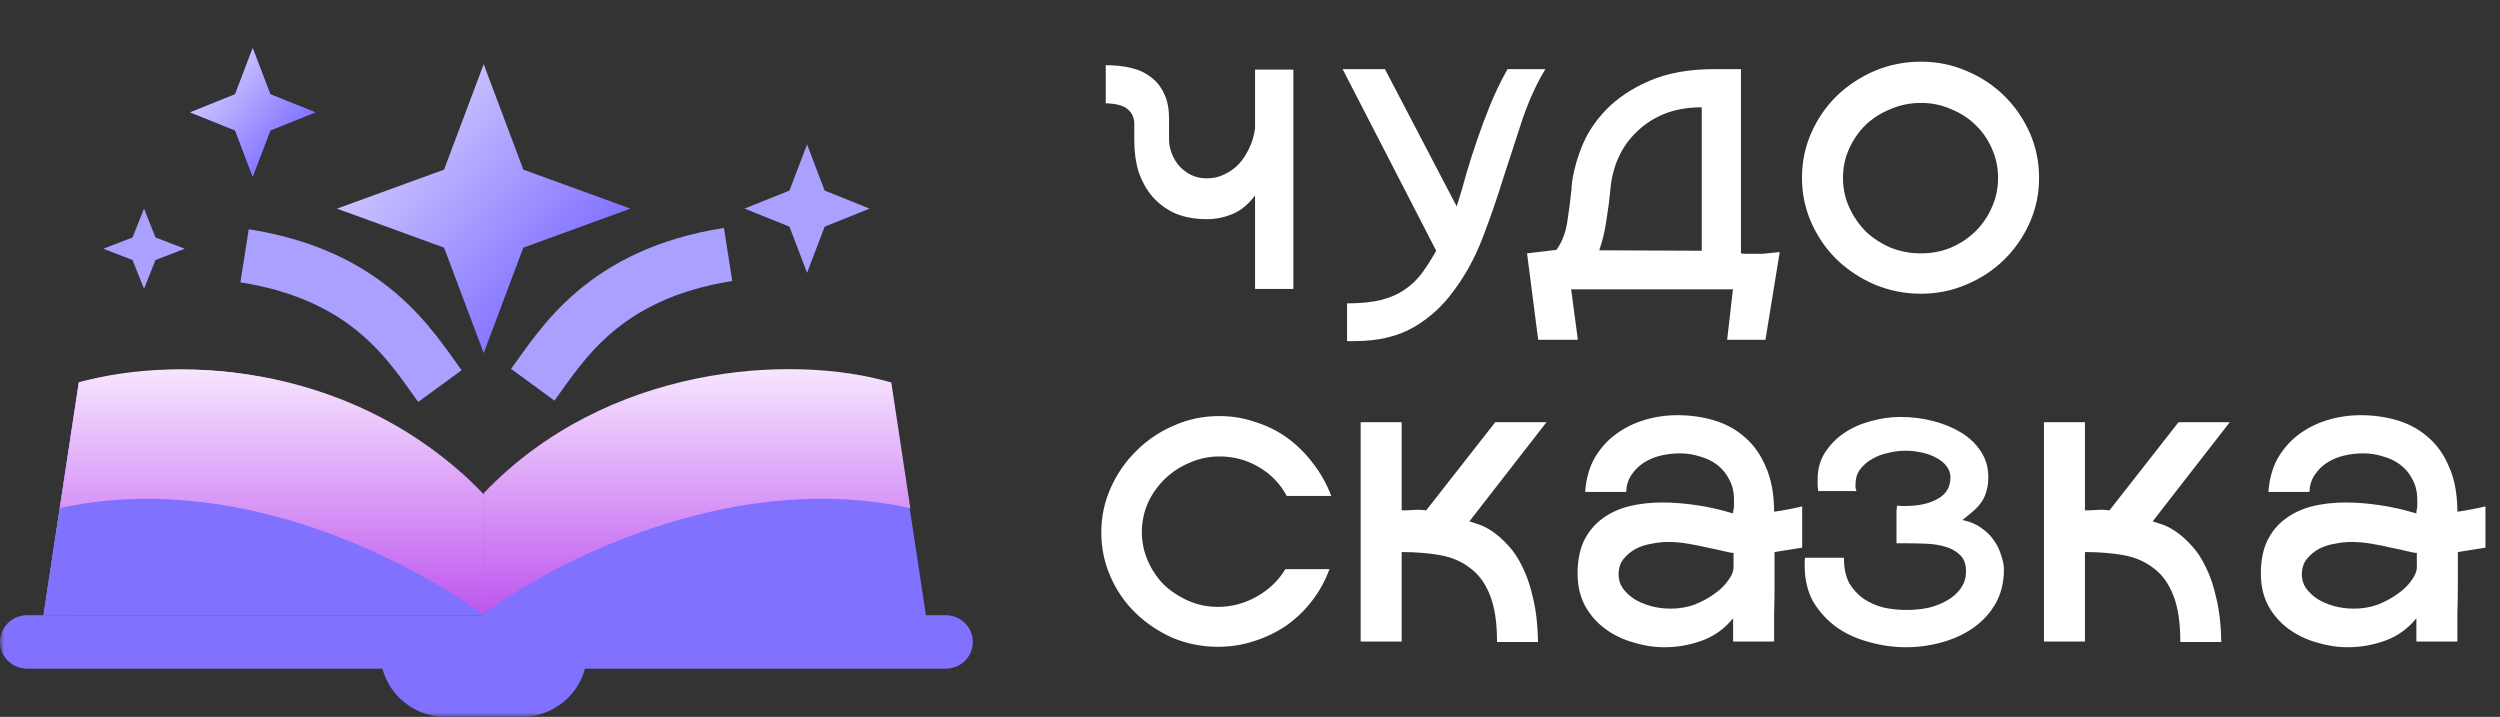 <?xml version="1.0" encoding="UTF-8"?> <svg xmlns="http://www.w3.org/2000/svg" width="279" height="80" viewBox="0 0 279 80" fill="none"><rect x="0" y="0" width="279" height="80" fill="#333333" stroke="none"/><g clip-path="url(#clip0_2874_1057)"><mask id="mask0_2874_1057" style="mask-type:luminance" maskUnits="userSpaceOnUse" x="0" y="0" width="279" height="80"><path d="M279 0H0V80H279V0Z" fill="white"></path></mask><g mask="url(#mask0_2874_1057)"><path d="M144.341 7.764V32.242H140.064V21.814C139.334 22.793 138.506 23.479 137.577 23.87C136.648 24.262 135.687 24.458 134.692 24.458C133.366 24.458 132.189 24.246 131.161 23.821C130.167 23.364 129.321 22.744 128.625 21.961C127.962 21.178 127.448 20.264 127.083 19.22C126.751 18.142 126.586 16.968 126.586 15.695V13.835C126.586 13.182 126.37 12.659 125.939 12.268C125.541 11.844 124.762 11.599 123.602 11.534H123.403V7.274C124.397 7.274 125.326 7.372 126.188 7.568C127.05 7.764 127.796 8.107 128.426 8.596C129.056 9.053 129.553 9.673 129.918 10.457C130.282 11.207 130.465 12.137 130.465 13.247V15.597C130.465 16.086 130.564 16.592 130.763 17.114C130.962 17.637 131.244 18.11 131.609 18.534C131.973 18.926 132.405 19.252 132.902 19.513C133.433 19.774 134.029 19.905 134.692 19.905C135.389 19.905 136.035 19.758 136.632 19.464C137.262 19.171 137.809 18.779 138.273 18.289C138.737 17.767 139.119 17.18 139.417 16.527C139.749 15.842 139.964 15.107 140.064 14.324V7.764H144.341ZM172.465 7.715C171.471 9.347 170.608 11.24 169.879 13.394C169.183 15.515 168.47 17.702 167.741 19.954C167.044 22.206 166.281 24.409 165.453 26.563C164.624 28.717 163.579 30.642 162.319 32.34C161.092 34.069 159.584 35.456 157.794 36.501C156.003 37.545 153.798 38.067 151.179 38.067H150.333V33.857C151.858 33.857 153.135 33.727 154.163 33.465C155.19 33.204 156.069 32.813 156.799 32.291C157.528 31.801 158.158 31.197 158.689 30.479C159.219 29.761 159.75 28.929 160.28 27.983L149.836 7.715H154.561L162.568 23.038C162.966 21.798 163.331 20.558 163.662 19.317C164.027 18.077 164.425 16.837 164.856 15.597C165.287 14.324 165.768 13.035 166.298 11.729C166.828 10.424 167.475 9.086 168.238 7.715H172.465ZM194.29 28.276C194.489 28.309 194.688 28.325 194.887 28.325C195.119 28.325 195.335 28.325 195.534 28.325C195.932 28.325 196.313 28.325 196.678 28.325C197.076 28.293 197.407 28.26 197.672 28.227C198.004 28.195 198.319 28.162 198.617 28.129L197.026 37.92H192.749L193.395 32.291H175.341L176.088 37.92H171.661L170.418 28.276L173.7 27.885C174.297 27.069 174.695 26.057 174.894 24.849C175.093 23.609 175.258 22.336 175.391 21.031V20.786C175.523 19.448 175.889 18.012 176.485 16.478C177.082 14.944 177.994 13.541 179.221 12.268C180.481 10.962 182.088 9.885 184.045 9.037C186.034 8.156 188.471 7.715 191.356 7.715H194.29V28.276ZM189.914 27.983V11.974C188.355 11.974 186.962 12.219 185.736 12.709C184.542 13.198 183.514 13.867 182.653 14.716C181.79 15.532 181.111 16.494 180.613 17.604C180.116 18.714 179.818 19.905 179.718 21.178C179.619 22.255 179.469 23.397 179.271 24.605C179.104 25.779 178.839 26.889 178.475 27.934L189.914 27.983ZM214.381 32.78C212.557 32.78 210.833 32.437 209.208 31.752C207.617 31.067 206.207 30.137 204.981 28.962C203.787 27.787 202.842 26.416 202.146 24.849C201.45 23.283 201.102 21.618 201.102 19.856C201.102 18.061 201.45 16.38 202.146 14.814C202.842 13.247 203.787 11.876 204.981 10.701C206.207 9.526 207.617 8.596 209.208 7.911C210.833 7.226 212.557 6.883 214.381 6.883C216.171 6.883 217.862 7.226 219.454 7.911C221.078 8.596 222.488 9.526 223.681 10.701C224.875 11.876 225.82 13.247 226.516 14.814C227.212 16.38 227.561 18.061 227.561 19.856C227.561 21.618 227.212 23.283 226.516 24.849C225.82 26.416 224.875 27.787 223.681 28.962C222.488 30.137 221.078 31.067 219.454 31.752C217.862 32.437 216.171 32.78 214.381 32.78ZM214.381 11.485C213.187 11.485 212.06 11.713 210.999 12.17C209.937 12.594 209.01 13.182 208.214 13.932C207.451 14.683 206.838 15.564 206.374 16.576C205.909 17.588 205.677 18.681 205.677 19.856C205.677 21.031 205.909 22.124 206.374 23.136C206.838 24.148 207.451 25.045 208.214 25.828C209.01 26.579 209.937 27.183 210.999 27.64C212.06 28.064 213.187 28.276 214.381 28.276C215.575 28.276 216.685 28.064 217.713 27.64C218.774 27.183 219.686 26.579 220.449 25.828C221.244 25.045 221.857 24.148 222.289 23.136C222.753 22.124 222.985 21.031 222.985 19.856C222.985 18.681 222.753 17.588 222.289 16.576C221.857 15.564 221.244 14.683 220.449 13.932C219.686 13.182 218.774 12.594 217.713 12.17C216.685 11.713 215.575 11.485 214.381 11.485ZM214.381 32.78C212.557 32.78 210.833 32.437 209.208 31.752C207.617 31.067 206.207 30.137 204.981 28.962C203.787 27.787 202.842 26.416 202.146 24.849C201.45 23.283 201.102 21.618 201.102 19.856C201.102 18.061 201.45 16.38 202.146 14.814C202.842 13.247 203.787 11.876 204.981 10.701C206.207 9.526 207.617 8.596 209.208 7.911C210.833 7.226 212.557 6.883 214.381 6.883C216.171 6.883 217.862 7.226 219.454 7.911C221.078 8.596 222.488 9.526 223.681 10.701C224.875 11.876 225.82 13.247 226.516 14.814C227.212 16.38 227.561 18.061 227.561 19.856C227.561 21.618 227.212 23.283 226.516 24.849C225.82 26.416 224.875 27.787 223.681 28.962C222.488 30.137 221.078 31.067 219.454 31.752C217.862 32.437 216.171 32.78 214.381 32.78ZM214.381 11.485C213.187 11.485 212.06 11.713 210.999 12.17C209.937 12.594 209.01 13.182 208.214 13.932C207.451 14.683 206.838 15.564 206.374 16.576C205.909 17.588 205.677 18.681 205.677 19.856C205.677 21.031 205.909 22.124 206.374 23.136C206.838 24.148 207.451 25.045 208.214 25.828C209.01 26.579 209.937 27.183 210.999 27.64C212.06 28.064 213.187 28.276 214.381 28.276C215.575 28.276 216.685 28.064 217.713 27.64C218.774 27.183 219.686 26.579 220.449 25.828C221.244 25.045 221.857 24.148 222.289 23.136C222.753 22.124 222.985 21.031 222.985 19.856C222.985 18.681 222.753 17.588 222.289 16.576C221.857 15.564 221.244 14.683 220.449 13.932C219.686 13.182 218.774 12.594 217.713 12.17C216.685 11.713 215.575 11.485 214.381 11.485ZM148.369 63.518C147.905 64.791 147.259 65.966 146.43 67.043C145.634 68.087 144.689 69.001 143.595 69.784C142.501 70.535 141.291 71.122 139.964 71.547C138.671 71.971 137.328 72.183 135.936 72.183C134.179 72.183 132.504 71.856 130.913 71.204C129.354 70.519 127.978 69.605 126.785 68.463C125.591 67.32 124.646 65.966 123.95 64.399C123.253 62.833 122.905 61.168 122.905 59.406C122.905 57.676 123.253 56.028 123.95 54.461C124.646 52.895 125.591 51.524 126.785 50.349C127.978 49.142 129.371 48.195 130.962 47.51C132.554 46.792 134.261 46.433 136.085 46.433C137.511 46.433 138.87 46.661 140.163 47.118C141.49 47.542 142.683 48.146 143.744 48.929C144.805 49.713 145.75 50.659 146.579 51.769C147.408 52.846 148.071 54.037 148.568 55.343H143.595C142.865 53.972 141.821 52.895 140.462 52.111C139.135 51.328 137.676 50.937 136.085 50.937C134.957 50.937 133.863 51.165 132.802 51.622C131.774 52.046 130.863 52.634 130.067 53.384C129.271 54.135 128.625 55.032 128.127 56.077C127.663 57.121 127.431 58.231 127.431 59.406C127.431 60.483 127.646 61.527 128.078 62.539C128.509 63.551 129.106 64.448 129.868 65.231C130.664 65.982 131.576 66.586 132.604 67.043C133.632 67.499 134.742 67.728 135.936 67.728C137.428 67.728 138.854 67.353 140.213 66.602C141.606 65.819 142.683 64.791 143.446 63.518H148.369ZM163.986 58.182C164.218 58.247 164.566 58.361 165.03 58.525C165.527 58.688 166.058 58.965 166.622 59.357C167.186 59.748 167.749 60.254 168.313 60.874C168.909 61.495 169.44 62.294 169.904 63.273C170.401 64.252 170.799 65.427 171.098 66.798C171.429 68.169 171.612 69.784 171.645 71.645H167.069C167.069 69.458 166.804 67.712 166.273 66.406C165.743 65.069 164.997 64.056 164.035 63.371C163.107 62.653 161.996 62.18 160.703 61.952C159.41 61.723 157.985 61.609 156.426 61.609V71.596H151.85V47.118H156.426V56.958C156.891 56.958 157.338 56.942 157.769 56.909C158.233 56.876 158.697 56.893 159.161 56.958L166.87 47.118H172.59L163.986 58.182ZM198.04 61.609C198.04 62.849 198.04 64.073 198.04 65.28C198.04 66.455 198.024 67.516 197.99 68.463C197.99 69.376 197.99 70.127 197.99 70.715C197.99 71.269 197.99 71.563 197.99 71.596H193.415V69.001C192.453 70.176 191.293 71.008 189.933 71.498C188.574 71.987 187.181 72.232 185.755 72.232C184.595 72.232 183.435 72.052 182.274 71.694C181.114 71.367 180.069 70.861 179.141 70.176C178.213 69.491 177.467 68.642 176.903 67.63C176.339 66.586 176.057 65.378 176.057 64.008C176.057 62.604 176.289 61.397 176.753 60.385C177.251 59.373 177.914 58.557 178.743 57.937C179.605 57.284 180.6 56.811 181.727 56.517C182.888 56.224 184.148 56.077 185.507 56.077C186.7 56.077 187.961 56.175 189.287 56.371C190.646 56.566 192.022 56.876 193.415 57.301V57.105C193.481 56.844 193.514 56.615 193.514 56.419C193.514 56.224 193.514 56.012 193.514 55.783C193.514 54.902 193.332 54.135 192.967 53.482C192.636 52.83 192.188 52.291 191.624 51.867C191.061 51.442 190.414 51.132 189.685 50.937C188.988 50.708 188.259 50.594 187.496 50.594C186.767 50.594 186.054 50.675 185.358 50.839C184.661 51.002 184.032 51.263 183.468 51.622C182.904 51.981 182.44 52.438 182.075 52.993C181.711 53.515 181.512 54.151 181.478 54.902H176.903C177.002 53.466 177.35 52.209 177.947 51.132C178.577 50.055 179.357 49.174 180.285 48.489C181.247 47.771 182.324 47.232 183.517 46.873C184.711 46.514 185.938 46.335 187.198 46.335C188.657 46.335 190.033 46.531 191.326 46.922C192.619 47.314 193.746 47.934 194.708 48.782C195.702 49.631 196.482 50.724 197.045 52.062C197.642 53.368 197.957 54.967 197.99 56.86V57.105C198.488 57.04 198.985 56.958 199.482 56.86C200.013 56.762 200.56 56.648 201.124 56.517V61.119L198.04 61.609ZM193.464 61.707C193.265 61.707 192.901 61.642 192.37 61.511C191.873 61.38 191.276 61.25 190.58 61.119C189.917 60.956 189.187 60.809 188.391 60.679C187.629 60.548 186.883 60.483 186.153 60.483C185.59 60.483 184.977 60.548 184.313 60.679C183.684 60.776 183.087 60.972 182.523 61.266C181.993 61.56 181.545 61.935 181.18 62.392C180.815 62.849 180.633 63.42 180.633 64.106C180.633 64.66 180.782 65.166 181.08 65.623C181.412 66.08 181.843 66.488 182.374 66.847C182.904 67.174 183.517 67.434 184.214 67.63C184.91 67.826 185.656 67.924 186.452 67.924C187.38 67.924 188.259 67.777 189.088 67.483C189.917 67.157 190.646 66.765 191.276 66.308C191.94 65.852 192.453 65.362 192.818 64.84C193.216 64.317 193.432 63.845 193.464 63.42V61.707ZM219.01 58.035C219.84 58.198 220.536 58.492 221.099 58.916C221.696 59.308 222.177 59.781 222.542 60.336C222.907 60.858 223.172 61.413 223.337 62C223.536 62.555 223.636 63.077 223.636 63.567C223.636 65.003 223.321 66.276 222.691 67.385C222.061 68.463 221.232 69.36 220.204 70.078C219.177 70.796 217.999 71.335 216.673 71.694C215.38 72.052 214.054 72.232 212.694 72.232C211.302 72.232 209.926 72.036 208.566 71.645C207.207 71.286 205.997 70.731 204.936 69.98C203.875 69.197 203.013 68.251 202.349 67.141C201.72 65.999 201.404 64.66 201.404 63.126C201.404 62.963 201.404 62.816 201.404 62.686C201.404 62.555 201.421 62.408 201.454 62.245H205.781C205.781 63.387 205.98 64.334 206.378 65.085C206.809 65.803 207.356 66.39 208.019 66.847C208.715 67.304 209.478 67.63 210.307 67.826C211.136 67.989 211.965 68.071 212.794 68.071C213.623 68.071 214.435 67.989 215.231 67.826C216.026 67.63 216.723 67.353 217.319 66.994C217.95 66.635 218.447 66.195 218.812 65.672C219.209 65.117 219.408 64.481 219.408 63.763C219.408 62.98 219.193 62.376 218.762 61.952C218.331 61.527 217.784 61.217 217.121 61.021C216.491 60.825 215.778 60.712 214.982 60.679C214.186 60.646 213.44 60.63 212.744 60.63H211.65C211.65 59.618 211.65 58.835 211.65 58.28C211.65 57.692 211.65 57.268 211.65 57.007C211.683 56.746 211.699 56.583 211.699 56.517C211.733 56.452 211.766 56.419 211.799 56.419C211.965 56.452 212.097 56.468 212.197 56.468C212.33 56.468 212.479 56.468 212.644 56.468C214.104 56.468 215.297 56.207 216.225 55.685C217.187 55.163 217.668 54.363 217.668 53.286C217.668 52.797 217.518 52.373 217.22 52.014C216.955 51.655 216.573 51.344 216.076 51.083C215.612 50.822 215.065 50.627 214.435 50.496C213.838 50.365 213.225 50.3 212.595 50.3C211.998 50.3 211.368 50.382 210.705 50.545C210.075 50.675 209.478 50.904 208.914 51.23C208.384 51.524 207.937 51.916 207.571 52.405C207.24 52.862 207.074 53.417 207.074 54.07C207.074 54.233 207.074 54.363 207.074 54.461C207.107 54.527 207.141 54.641 207.174 54.804H202.896V54.608C202.864 54.412 202.847 54.233 202.847 54.07C202.847 53.874 202.847 53.678 202.847 53.482C202.847 52.373 203.112 51.393 203.642 50.545C204.206 49.664 204.919 48.929 205.781 48.342C206.643 47.755 207.621 47.314 208.715 47.02C209.843 46.694 210.97 46.531 212.097 46.531C213.324 46.531 214.518 46.677 215.678 46.971C216.839 47.265 217.884 47.689 218.812 48.244C219.74 48.799 220.486 49.501 221.05 50.349C221.614 51.198 221.895 52.16 221.895 53.237C221.895 53.825 221.829 54.331 221.696 54.755C221.597 55.179 221.431 55.571 221.199 55.93C220.967 56.289 220.669 56.632 220.304 56.958C219.939 57.284 219.508 57.643 219.01 58.035ZM240.239 58.182C240.472 58.247 240.82 58.361 241.284 58.525C241.781 58.688 242.312 58.965 242.875 59.357C243.439 59.748 244.003 60.254 244.566 60.874C245.163 61.495 245.694 62.294 246.158 63.273C246.655 64.252 247.053 65.427 247.351 66.798C247.683 68.169 247.865 69.784 247.898 71.645H243.323C243.323 69.458 243.058 67.712 242.527 66.406C241.996 65.069 241.25 64.056 240.289 63.371C239.36 62.653 238.25 62.18 236.957 61.952C235.664 61.723 234.238 61.609 232.68 61.609V71.596H228.104V47.118H232.68V56.958C233.144 56.958 233.591 56.942 234.022 56.909C234.486 56.876 234.951 56.893 235.415 56.958L243.124 47.118H248.843L240.239 58.182ZM274.294 61.609C274.294 62.849 274.294 64.073 274.294 65.28C274.294 66.455 274.277 67.516 274.244 68.463C274.244 69.376 274.244 70.127 274.244 70.715C274.244 71.269 274.244 71.563 274.244 71.596H269.668V69.001C268.707 70.176 267.546 71.008 266.187 71.498C264.828 71.987 263.435 72.232 262.009 72.232C260.849 72.232 259.688 72.052 258.528 71.694C257.367 71.367 256.323 70.861 255.394 70.176C254.466 69.491 253.72 68.642 253.156 67.63C252.593 66.586 252.311 65.378 252.311 64.008C252.311 62.604 252.543 61.397 253.007 60.385C253.505 59.373 254.167 58.557 254.997 57.937C255.858 57.284 256.853 56.811 257.981 56.517C259.141 56.224 260.401 56.077 261.761 56.077C262.954 56.077 264.214 56.175 265.54 56.371C266.9 56.566 268.276 56.876 269.668 57.301V57.105C269.734 56.844 269.768 56.615 269.768 56.419C269.768 56.224 269.768 56.012 269.768 55.783C269.768 54.902 269.585 54.135 269.221 53.482C268.889 52.83 268.441 52.291 267.878 51.867C267.314 51.442 266.668 51.132 265.938 50.937C265.242 50.708 264.512 50.594 263.75 50.594C263.02 50.594 262.308 50.675 261.611 50.839C260.915 51.002 260.285 51.263 259.721 51.622C259.158 51.981 258.693 52.438 258.329 52.993C257.964 53.515 257.765 54.151 257.732 54.902H253.156C253.256 53.466 253.604 52.209 254.201 51.132C254.831 50.055 255.61 49.174 256.538 48.489C257.5 47.771 258.577 47.232 259.771 46.873C260.965 46.514 262.192 46.335 263.452 46.335C264.91 46.335 266.286 46.531 267.579 46.922C268.873 47.314 270 47.934 270.961 48.782C271.956 49.631 272.736 50.724 273.299 52.062C273.896 53.368 274.211 54.967 274.244 56.86V57.105C274.741 57.04 275.239 56.958 275.736 56.86C276.267 56.762 276.814 56.648 277.377 56.517V61.119L274.294 61.609ZM269.718 61.707C269.519 61.707 269.155 61.642 268.624 61.511C268.127 61.38 267.53 61.25 266.833 61.119C266.171 60.956 265.441 60.809 264.645 60.679C263.883 60.548 263.137 60.483 262.407 60.483C261.844 60.483 261.23 60.548 260.567 60.679C259.937 60.776 259.34 60.972 258.776 61.266C258.246 61.56 257.798 61.935 257.434 62.392C257.069 62.849 256.887 63.42 256.887 64.106C256.887 64.66 257.036 65.166 257.334 65.623C257.666 66.08 258.097 66.488 258.627 66.847C259.158 67.174 259.771 67.434 260.467 67.63C261.164 67.826 261.91 67.924 262.705 67.924C263.634 67.924 264.512 67.777 265.341 67.483C266.171 67.157 266.9 66.765 267.53 66.308C268.193 65.852 268.707 65.362 269.072 64.84C269.469 64.317 269.685 63.845 269.718 63.42V61.707Z" fill="white"></path><path d="M4.853 68.656L8.795 42.685C31.358 37.193 48.522 48.954 54.284 55.521V68.656H4.853Z" fill="url(#paint0_linear_2874_1057)"></path><path d="M4.853 68.656L8.795 42.685C31.358 37.193 48.522 48.954 54.284 55.521V68.656H4.853Z" fill="#8171FF"></path><path d="M103.412 69.179L99.47 43.209C76.907 37.716 59.742 49.477 53.98 56.045V69.179H103.412Z" fill="#8171FF"></path><path d="M42.456 72.836H65.504C65.504 76.792 62.245 80 58.226 80H49.734C45.715 80 42.456 76.792 42.456 72.836Z" fill="#8171FF"></path><path d="M53.981 55.197C40.334 40.888 20.622 39.404 8.795 42.664L6.672 56.709C25.474 52.53 44.58 61.783 53.981 68.649V55.197Z" fill="url(#paint1_linear_2874_1057)"></path><path d="M53.98 55.042C67.627 40.733 88.249 39.4 99.47 42.686L101.592 56.716C82.79 52.537 63.382 61.628 53.98 68.494V55.042Z" fill="url(#paint2_linear_2874_1057)"></path><path d="M105.535 68.656H3.033C1.358 68.656 0 69.993 0 71.641C0 73.29 1.358 74.626 3.033 74.626H105.535C107.21 74.626 108.567 73.29 108.567 71.641C108.567 69.993 107.21 68.656 105.535 68.656Z" fill="#8171FF"></path><path d="M37.605 23.284L49.558 27.637L53.981 39.403L58.404 27.637L70.357 23.284L58.404 18.93L53.981 7.164L49.558 18.93L37.605 23.284Z" fill="url(#paint3_linear_2874_1057)"></path><path d="M59.456 42.938C62.7 38.51 67.3 30.59 81.256 28.398" stroke="#AAA0FF" stroke-width="6"></path><path d="M49.093 43.086C45.85 38.658 41.249 30.739 27.293 28.547" stroke="#AAA0FF" stroke-width="6"></path><path d="M90.069 16.117L92.031 21.265L97.044 23.281L92.031 25.297L90.069 30.445L88.106 25.297L83.094 23.281L88.106 21.265L90.069 16.117Z" fill="#AAA0FF"></path><path d="M28.203 5.375L30.166 10.523L35.178 12.539L30.166 14.555L28.203 19.703L26.24 14.555L21.227 12.539L26.24 10.523L28.203 5.375Z" fill="url(#paint4_linear_2874_1057)"></path><path d="M28.203 5.375L30.166 10.523L35.178 12.539L30.166 14.555L28.203 19.703L26.24 14.555L21.227 12.539L26.24 10.523L28.203 5.375Z" fill="#8171FF"></path><path d="M28.203 5.375L30.166 10.523L35.178 12.539L30.166 14.555L28.203 19.703L26.24 14.555L21.227 12.539L26.24 10.523L28.203 5.375Z" fill="url(#paint5_linear_2874_1057)"></path><path d="M16.072 23.281L17.352 26.499L20.621 27.759L17.352 29.019L16.072 32.236L14.792 29.019L11.523 27.759L14.792 26.499L16.072 23.281Z" fill="#AAA0FF"></path></g></g><defs><linearGradient id="paint0_linear_2874_1057" x1="-5.115" y1="37.728" x2="19.374" y2="77.154" gradientUnits="userSpaceOnUse"><stop stop-color="white"></stop><stop offset="1" stop-color="#8171FF"></stop></linearGradient><linearGradient id="paint1_linear_2874_1057" x1="30.326" y1="41.219" x2="30.326" y2="68.649" gradientUnits="userSpaceOnUse"><stop stop-color="#F7E5FF"></stop><stop offset="1" stop-color="#BE56EF"></stop></linearGradient><linearGradient id="paint2_linear_2874_1057" x1="77.786" y1="41.195" x2="77.786" y2="68.494" gradientUnits="userSpaceOnUse"><stop stop-color="#F7E5FF"></stop><stop offset="1" stop-color="#BE56EF"></stop></linearGradient><linearGradient id="paint3_linear_2874_1057" x1="31" y1="3" x2="63" y2="32" gradientUnits="userSpaceOnUse"><stop stop-color="white"></stop><stop offset="1" stop-color="#8171FF"></stop></linearGradient><linearGradient id="paint4_linear_2874_1057" x1="21.227" y1="7.166" x2="33.186" y2="18.1" gradientUnits="userSpaceOnUse"><stop stop-color="#8275F8"></stop><stop offset="1" stop-color="#34298D"></stop></linearGradient><linearGradient id="paint5_linear_2874_1057" x1="18.415" y1="3.524" x2="32.565" y2="15.814" gradientUnits="userSpaceOnUse"><stop stop-color="white"></stop><stop offset="1" stop-color="#8171FF"></stop></linearGradient><clipPath id="clip0_2874_1057"><rect width="279" height="80" fill="white"></rect></clipPath></defs></svg> 